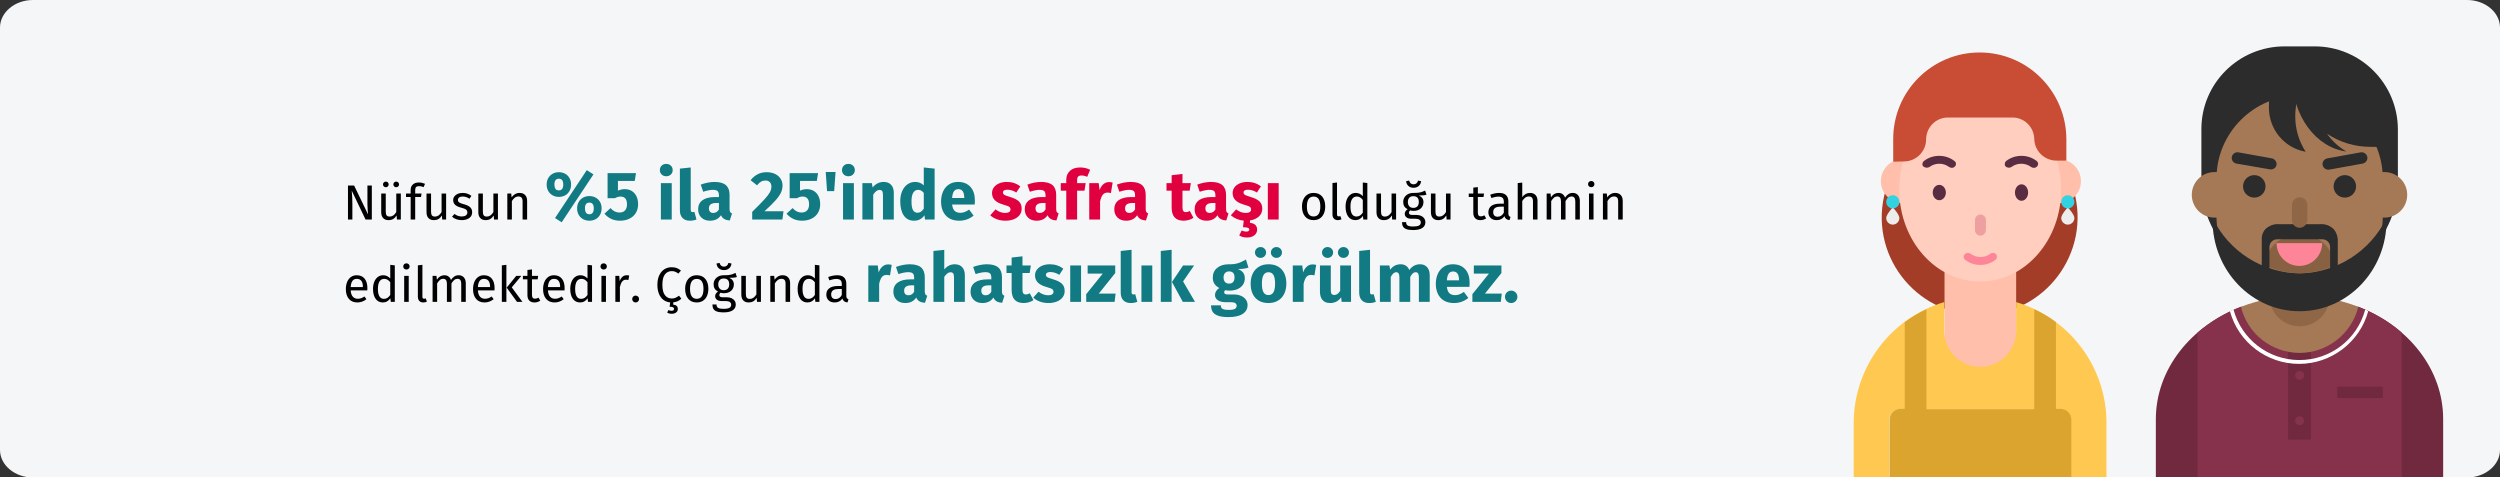 <?xml version="1.0" encoding="UTF-8"?>
<svg xmlns="http://www.w3.org/2000/svg" xmlns:xlink="http://www.w3.org/1999/xlink" width="911px" height="174px" viewBox="0 0 911 174" version="1.1">
  <rect x="0" y="0" width="911" height="174" fill="#333333" stroke="none"/>
  <title>gallensteine-haeufigkeit-tr</title>
  <g id="Page-1" stroke="none" stroke-width="1" fill="none" fill-rule="evenodd">
    <g id="vorlage" transform="translate(2, -86975)" fill-rule="nonzero">
      <g id="gallensteine-haeufigkeit-tr" transform="translate(-2, 86975)">
        <g id="Group">
          <path d="M12,0 L899,0 C905.6,0 911,4.528 911,10.032 L911,163.968 C911,169.472 905.6,174 899,174 L12,174 C5.4,174 0,169.472 0,163.968 L0,10.032 C0,4.528 5.4,0 12,0 Z" id="path-1_1_" fill="#F5F6F7"></path>
          <g id="Nüfusun-%5-ila-25'in" transform="translate(126.026, 59.725)">
            <path d="M2.376,20.275 L2.376,14.587 C2.376,13.591 2.355,12.742 2.313,12.04 C2.271,11.338 2.214,10.573 2.142,9.745 L2.142,9.745 L7.182,20.275 L9.468,20.275 L9.468,7.873 L7.866,7.873 L7.866,14.641 C7.866,15.289 7.896,16.003 7.956,16.783 C8.016,17.563 8.064,18.109 8.1,18.421 L8.1,18.421 L3.006,7.873 L0.774,7.873 L0.774,20.275 L2.376,20.275 Z M14.58,8.503 C14.868,8.503 15.111,8.404 15.309,8.206 C15.507,8.008 15.606,7.765 15.606,7.477 C15.606,7.189 15.507,6.946 15.309,6.748 C15.111,6.55 14.868,6.451 14.58,6.451 C14.28,6.451 14.031,6.55 13.833,6.748 C13.635,6.946 13.536,7.189 13.536,7.477 C13.536,7.765 13.635,8.008 13.833,8.206 C14.031,8.404 14.28,8.503 14.58,8.503 Z M18.342,8.503 C18.642,8.503 18.891,8.404 19.089,8.206 C19.287,8.008 19.386,7.765 19.386,7.477 C19.386,7.189 19.287,6.946 19.089,6.748 C18.891,6.55 18.642,6.451 18.342,6.451 C18.054,6.451 17.811,6.55 17.613,6.748 C17.415,6.946 17.316,7.189 17.316,7.477 C17.316,7.765 17.415,8.008 17.613,8.206 C17.811,8.404 18.054,8.503 18.342,8.503 Z M15.534,20.491 C16.206,20.491 16.776,20.356 17.244,20.086 C17.712,19.816 18.126,19.387 18.486,18.799 L18.486,18.799 L18.612,20.275 L20.034,20.275 L20.034,10.789 L18.378,10.789 L18.378,17.557 C17.718,18.649 16.926,19.195 16.002,19.195 C15.486,19.195 15.114,19.06 14.886,18.79 C14.658,18.52 14.544,18.061 14.544,17.413 L14.544,17.413 L14.544,10.789 L12.888,10.789 L12.888,17.593 C12.888,18.517 13.122,19.231 13.59,19.735 C14.058,20.239 14.706,20.491 15.534,20.491 Z M25.272,20.275 L25.272,12.067 L27.396,12.067 L27.576,10.789 L25.272,10.789 L25.272,9.475 C25.272,9.007 25.38,8.662 25.596,8.44 C25.812,8.218 26.172,8.107 26.676,8.107 C27.24,8.107 27.792,8.227 28.332,8.467 L28.332,8.467 L28.854,7.261 C28.458,7.093 28.089,6.97 27.747,6.892 C27.405,6.814 27.018,6.775 26.586,6.775 C25.65,6.775 24.921,7.024 24.399,7.522 C23.877,8.02 23.616,8.677 23.616,9.493 L23.616,9.493 L23.616,10.789 L21.924,10.789 L21.924,12.067 L23.616,12.067 L23.616,20.275 L25.272,20.275 Z M32.04,20.491 C32.712,20.491 33.282,20.356 33.75,20.086 C34.218,19.816 34.632,19.387 34.992,18.799 L34.992,18.799 L35.118,20.275 L36.54,20.275 L36.54,10.789 L34.884,10.789 L34.884,17.557 C34.224,18.649 33.432,19.195 32.508,19.195 C31.992,19.195 31.62,19.06 31.392,18.79 C31.164,18.52 31.05,18.061 31.05,17.413 L31.05,17.413 L31.05,10.789 L29.394,10.789 L29.394,17.593 C29.394,18.517 29.628,19.231 30.096,19.735 C30.564,20.239 31.212,20.491 32.04,20.491 Z M42.282,20.491 C43.326,20.491 44.211,20.245 44.937,19.753 C45.663,19.261 46.026,18.547 46.026,17.611 C46.026,16.819 45.765,16.195 45.243,15.739 C44.721,15.283 43.932,14.923 42.876,14.659 C42.108,14.455 41.577,14.245 41.283,14.029 C40.989,13.813 40.842,13.513 40.842,13.129 C40.842,12.745 40.998,12.442 41.31,12.22 C41.622,11.998 42.048,11.887 42.588,11.887 C43.02,11.887 43.431,11.953 43.821,12.085 C44.211,12.217 44.622,12.421 45.054,12.697 L45.054,12.697 L45.756,11.653 C45.288,11.293 44.796,11.023 44.28,10.843 C43.764,10.663 43.182,10.573 42.534,10.573 C41.886,10.573 41.301,10.684 40.779,10.906 C40.257,11.128 39.849,11.44 39.555,11.842 C39.261,12.244 39.114,12.691 39.114,13.183 C39.114,13.867 39.339,14.431 39.789,14.875 C40.239,15.319 40.968,15.673 41.976,15.937 C42.6,16.105 43.074,16.264 43.398,16.414 C43.722,16.564 43.95,16.738 44.082,16.936 C44.214,17.134 44.28,17.395 44.28,17.719 C44.28,18.163 44.097,18.514 43.731,18.772 C43.365,19.03 42.87,19.159 42.246,19.159 C41.274,19.159 40.386,18.853 39.582,18.241 L39.582,18.241 L38.7,19.249 C39.648,20.077 40.842,20.491 42.282,20.491 Z M50.922,20.491 C51.594,20.491 52.164,20.356 52.632,20.086 C53.1,19.816 53.514,19.387 53.874,18.799 L53.874,18.799 L54,20.275 L55.422,20.275 L55.422,10.789 L53.766,10.789 L53.766,17.557 C53.106,18.649 52.314,19.195 51.39,19.195 C50.874,19.195 50.502,19.06 50.274,18.79 C50.046,18.52 49.932,18.061 49.932,17.413 L49.932,17.413 L49.932,10.789 L48.276,10.789 L48.276,17.593 C48.276,18.517 48.51,19.231 48.978,19.735 C49.446,20.239 50.094,20.491 50.922,20.491 Z M60.498,20.275 L60.498,13.543 C60.834,13.003 61.194,12.589 61.578,12.301 C61.962,12.013 62.406,11.869 62.91,11.869 C63.402,11.869 63.774,12.007 64.026,12.283 C64.278,12.559 64.404,13.033 64.404,13.705 L64.404,13.705 L64.404,20.275 L66.06,20.275 L66.06,13.471 C66.06,12.571 65.817,11.863 65.331,11.347 C64.845,10.831 64.17,10.573 63.306,10.573 C62.706,10.573 62.157,10.717 61.659,11.005 C61.161,11.293 60.744,11.689 60.408,12.193 L60.408,12.193 L60.264,10.789 L58.842,10.789 L58.842,20.275 L60.498,20.275 Z" id="Nüfusun" fill="#000000"></path>
            <path d="M78.65,21.275 L90.225,3.825 L87.8,2.275 L76.225,19.725 L78.65,21.275 Z M77.625,12.025 C78.458,12.025 79.213,11.842 79.888,11.475 C80.562,11.108 81.096,10.583 81.487,9.9 C81.879,9.217 82.075,8.425 82.075,7.525 C82.075,6.625 81.879,5.833 81.487,5.15 C81.096,4.467 80.562,3.942 79.888,3.575 C79.213,3.208 78.458,3.025 77.625,3.025 C76.792,3.025 76.037,3.212 75.362,3.587 C74.688,3.962 74.154,4.487 73.763,5.162 C73.371,5.838 73.175,6.625 73.175,7.525 C73.175,8.425 73.371,9.213 73.763,9.887 C74.154,10.562 74.688,11.088 75.362,11.463 C76.037,11.838 76.792,12.025 77.625,12.025 Z M77.625,9.65 C77.025,9.65 76.604,9.45 76.362,9.05 C76.121,8.65 76,8.142 76,7.525 C76,6.108 76.542,5.4 77.625,5.4 C78.692,5.4 79.225,6.108 79.225,7.525 C79.225,8.942 78.692,9.65 77.625,9.65 Z M88.75,20.7 C89.583,20.7 90.338,20.517 91.013,20.15 C91.688,19.783 92.221,19.258 92.612,18.575 C93.004,17.892 93.2,17.1 93.2,16.2 C93.2,15.3 93.004,14.512 92.612,13.838 C92.221,13.162 91.688,12.642 91.013,12.275 C90.338,11.908 89.583,11.725 88.75,11.725 C87.917,11.725 87.158,11.908 86.475,12.275 C85.792,12.642 85.254,13.162 84.862,13.838 C84.471,14.512 84.275,15.3 84.275,16.2 C84.275,17.1 84.471,17.892 84.862,18.575 C85.254,19.258 85.792,19.783 86.475,20.15 C87.158,20.517 87.917,20.7 88.75,20.7 Z M88.75,18.35 C88.15,18.35 87.729,18.146 87.487,17.738 C87.246,17.329 87.125,16.817 87.125,16.2 C87.125,14.8 87.667,14.1 88.75,14.1 C89.817,14.1 90.35,14.8 90.35,16.2 C90.35,17.633 89.817,18.35 88.75,18.35 Z M99.875,20.7 C101.192,20.7 102.354,20.45 103.362,19.95 C104.371,19.45 105.146,18.746 105.688,17.837 C106.229,16.929 106.5,15.883 106.5,14.7 C106.5,13.567 106.292,12.583 105.875,11.75 C105.458,10.917 104.883,10.283 104.15,9.85 C103.417,9.417 102.583,9.2 101.65,9.2 C100.767,9.2 99.933,9.383 99.15,9.75 L99.15,9.75 L99.15,6.2 L105.275,6.2 L105.725,3.375 L95.375,3.375 L95.375,12.5 L98.05,12.5 C98.433,12.283 98.783,12.129 99.1,12.037 C99.417,11.946 99.742,11.9 100.075,11.9 C101.658,11.9 102.45,12.842 102.45,14.725 C102.45,15.692 102.213,16.433 101.737,16.95 C101.263,17.467 100.592,17.725 99.725,17.725 C98.458,17.725 97.367,17.183 96.45,16.1 L96.45,16.1 L94.25,18.15 C95.717,19.85 97.592,20.7 99.875,20.7 Z M116.75,4.5 C117.433,4.5 117.996,4.287 118.438,3.862 C118.879,3.438 119.1,2.9 119.1,2.25 C119.1,1.6 118.879,1.062 118.438,0.637 C117.996,0.212 117.433,0 116.75,0 C116.067,0 115.508,0.212 115.075,0.637 C114.642,1.062 114.425,1.6 114.425,2.25 C114.425,2.9 114.642,3.438 115.075,3.862 C115.508,4.287 116.067,4.5 116.75,4.5 Z M118.75,20.275 L118.75,7 L114.8,7 L114.8,20.275 L118.75,20.275 Z M125.375,20.7 C126.258,20.7 127.058,20.55 127.775,20.25 L127.775,20.25 L127,17.45 C126.8,17.533 126.583,17.575 126.35,17.575 C125.9,17.575 125.675,17.3 125.675,16.75 L125.675,16.75 L125.675,1.3 L121.725,1.725 L121.725,16.9 C121.725,18.117 122.046,19.054 122.688,19.712 C123.329,20.371 124.225,20.7 125.375,20.7 Z M132.7,20.7 C134.5,20.7 135.833,20.033 136.7,18.7 C136.983,19.333 137.383,19.796 137.9,20.087 C138.417,20.379 139.083,20.558 139.9,20.625 L139.9,20.625 L140.725,18.05 C140.408,17.933 140.179,17.758 140.037,17.525 C139.896,17.292 139.825,16.925 139.825,16.425 L139.825,16.425 L139.825,11.275 C139.825,9.708 139.383,8.533 138.5,7.75 C137.617,6.967 136.225,6.575 134.325,6.575 C133.575,6.575 132.762,6.658 131.887,6.825 C131.012,6.992 130.158,7.233 129.325,7.55 L129.325,7.55 L130.225,10.15 C130.875,9.933 131.508,9.762 132.125,9.637 C132.742,9.512 133.267,9.45 133.7,9.45 C134.533,9.45 135.117,9.596 135.45,9.887 C135.783,10.179 135.95,10.717 135.95,11.5 L135.95,11.5 L135.95,12.075 L134.6,12.075 C132.583,12.075 131.042,12.458 129.975,13.225 C128.908,13.992 128.375,15.1 128.375,16.55 C128.375,17.783 128.767,18.783 129.55,19.55 C130.333,20.317 131.383,20.7 132.7,20.7 Z M133.85,17.875 C133.367,17.875 132.988,17.729 132.713,17.438 C132.438,17.146 132.3,16.733 132.3,16.2 C132.3,15.533 132.521,15.042 132.963,14.725 C133.404,14.408 134.075,14.25 134.975,14.25 L134.975,14.25 L135.95,14.25 L135.95,16.6 C135.45,17.45 134.75,17.875 133.85,17.875 Z M159.075,20.275 L159.475,17.25 L152.55,17.25 C154.333,15.633 155.692,14.296 156.625,13.238 C157.558,12.179 158.208,11.242 158.575,10.425 C158.942,9.608 159.125,8.75 159.125,7.85 C159.125,6.967 158.896,6.158 158.438,5.425 C157.979,4.692 157.312,4.108 156.438,3.675 C155.562,3.242 154.517,3.025 153.3,3.025 C152.083,3.025 150.988,3.283 150.012,3.8 C149.037,4.317 148.2,5.033 147.5,5.95 L147.5,5.95 L149.825,7.8 C150.342,7.183 150.833,6.737 151.3,6.463 C151.767,6.188 152.3,6.05 152.9,6.05 C153.567,6.05 154.096,6.246 154.488,6.638 C154.879,7.029 155.075,7.567 155.075,8.25 C155.075,8.967 154.887,9.667 154.512,10.35 C154.137,11.033 153.483,11.887 152.55,12.912 C151.617,13.938 150.125,15.458 148.075,17.475 L148.075,17.475 L148.075,20.275 L159.075,20.275 Z M166.225,20.7 C167.542,20.7 168.704,20.45 169.713,19.95 C170.721,19.45 171.496,18.746 172.037,17.837 C172.579,16.929 172.85,15.883 172.85,14.7 C172.85,13.567 172.642,12.583 172.225,11.75 C171.808,10.917 171.233,10.283 170.5,9.85 C169.767,9.417 168.933,9.2 168,9.2 C167.117,9.2 166.283,9.383 165.5,9.75 L165.5,9.75 L165.5,6.2 L171.625,6.2 L172.075,3.375 L161.725,3.375 L161.725,12.5 L164.4,12.5 C164.783,12.283 165.133,12.129 165.45,12.037 C165.767,11.946 166.092,11.9 166.425,11.9 C168.008,11.9 168.8,12.842 168.8,14.725 C168.8,15.692 168.562,16.433 168.088,16.95 C167.613,17.467 166.942,17.725 166.075,17.725 C164.808,17.725 163.717,17.183 162.8,16.1 L162.8,16.1 L160.6,18.15 C162.067,19.85 163.942,20.7 166.225,20.7 Z M177.95,9.925 L178.45,2.95 L174.875,2.95 L175.35,9.925 L177.95,9.925 Z M183.125,4.5 C183.808,4.5 184.371,4.287 184.812,3.862 C185.254,3.438 185.475,2.9 185.475,2.25 C185.475,1.6 185.254,1.062 184.812,0.637 C184.371,0.212 183.808,0 183.125,0 C182.442,0 181.883,0.212 181.45,0.637 C181.017,1.062 180.8,1.6 180.8,2.25 C180.8,2.9 181.017,3.438 181.45,3.862 C181.883,4.287 182.442,4.5 183.125,4.5 Z M185.125,20.275 L185.125,7 L181.175,7 L181.175,20.275 L185.125,20.275 Z M192.175,20.275 L192.175,11.2 C192.908,10.05 193.675,9.475 194.475,9.475 C194.892,9.475 195.204,9.604 195.412,9.863 C195.621,10.121 195.725,10.583 195.725,11.25 L195.725,11.25 L195.725,20.275 L199.675,20.275 L199.675,10.575 C199.675,9.308 199.35,8.325 198.7,7.625 C198.05,6.925 197.15,6.575 196,6.575 C195.183,6.575 194.446,6.742 193.787,7.075 C193.129,7.408 192.517,7.908 191.95,8.575 L191.95,8.575 L191.675,7 L188.225,7 L188.225,20.275 L192.175,20.275 Z M207.075,20.7 C208.658,20.7 209.917,20.042 210.85,18.725 L210.85,18.725 L211.05,20.275 L214.55,20.275 L214.55,1.725 L210.6,1.3 L210.6,7.825 C209.767,6.992 208.717,6.575 207.45,6.575 C206.383,6.575 205.438,6.875 204.613,7.475 C203.787,8.075 203.15,8.908 202.7,9.975 C202.25,11.042 202.025,12.25 202.025,13.6 C202.025,15.8 202.454,17.533 203.312,18.8 C204.171,20.067 205.425,20.7 207.075,20.7 Z M208.3,17.8 C207.6,17.8 207.062,17.492 206.688,16.875 C206.312,16.258 206.125,15.175 206.125,13.625 C206.125,12.208 206.342,11.158 206.775,10.475 C207.208,9.792 207.792,9.45 208.525,9.45 C208.942,9.45 209.312,9.542 209.637,9.725 C209.963,9.908 210.283,10.192 210.6,10.575 L210.6,10.575 L210.6,16.3 C209.983,17.3 209.217,17.8 208.3,17.8 Z M223.575,20.7 C225.475,20.7 227.2,20.083 228.75,18.85 L228.75,18.85 L227.125,16.65 C226.542,17.05 226,17.346 225.5,17.538 C225,17.729 224.483,17.825 223.95,17.825 C223.067,17.825 222.375,17.6 221.875,17.15 C221.375,16.7 221.058,15.917 220.925,14.8 L220.925,14.8 L229.15,14.8 C229.2,14.4 229.225,13.925 229.225,13.375 C229.225,11.242 228.683,9.575 227.6,8.375 C226.517,7.175 225.017,6.575 223.1,6.575 C221.8,6.575 220.683,6.888 219.75,7.513 C218.817,8.137 218.108,8.988 217.625,10.062 C217.142,11.137 216.9,12.35 216.9,13.7 C216.9,15.833 217.475,17.533 218.625,18.8 C219.775,20.067 221.425,20.7 223.575,20.7 Z M225.35,12.425 L220.925,12.425 C221.008,11.275 221.238,10.45 221.613,9.95 C221.988,9.45 222.517,9.2 223.2,9.2 C224.6,9.2 225.317,10.217 225.35,12.25 L225.35,12.25 L225.35,12.425 Z" id="%5ila25'inde" fill="#117A83"></path>
            <path d="M240.37,20.7 C241.47,20.7 242.47,20.525 243.37,20.175 C244.27,19.825 244.978,19.321 245.495,18.663 C246.012,18.004 246.27,17.225 246.27,16.325 C246.27,15.192 245.933,14.304 245.257,13.662 C244.583,13.021 243.553,12.5 242.17,12.1 C241.37,11.867 240.778,11.667 240.395,11.5 C240.012,11.333 239.757,11.171 239.632,11.012 C239.507,10.854 239.445,10.65 239.445,10.4 C239.445,10.083 239.583,9.838 239.857,9.662 C240.132,9.488 240.528,9.4 241.045,9.4 C242.145,9.4 243.237,9.742 244.32,10.425 L244.32,10.425 L245.77,8.2 C245.137,7.683 244.403,7.283 243.57,7 C242.737,6.717 241.845,6.575 240.895,6.575 C239.812,6.575 238.857,6.754 238.032,7.112 C237.208,7.471 236.574,7.954 236.132,8.562 C235.691,9.171 235.47,9.858 235.47,10.625 C235.47,11.642 235.795,12.492 236.445,13.175 C237.095,13.858 238.078,14.392 239.395,14.775 C240.228,15.008 240.837,15.204 241.22,15.363 C241.603,15.521 241.862,15.692 241.995,15.875 C242.128,16.058 242.195,16.308 242.195,16.625 C242.195,17.025 242.024,17.333 241.683,17.55 C241.341,17.767 240.87,17.875 240.27,17.875 C239.037,17.875 237.862,17.442 236.745,16.575 L236.745,16.575 L234.82,18.725 C235.487,19.342 236.299,19.825 237.257,20.175 C238.216,20.525 239.253,20.7 240.37,20.7 Z M251.72,20.7 C253.52,20.7 254.853,20.033 255.72,18.7 C256.003,19.333 256.403,19.796 256.92,20.087 C257.437,20.379 258.103,20.558 258.92,20.625 L258.92,20.625 L259.745,18.05 C259.428,17.933 259.199,17.758 259.058,17.525 C258.916,17.292 258.845,16.925 258.845,16.425 L258.845,16.425 L258.845,11.275 C258.845,9.708 258.403,8.533 257.52,7.75 C256.637,6.967 255.245,6.575 253.345,6.575 C252.595,6.575 251.782,6.658 250.907,6.825 C250.032,6.992 249.178,7.233 248.345,7.55 L248.345,7.55 L249.245,10.15 C249.895,9.933 250.528,9.762 251.145,9.637 C251.762,9.512 252.287,9.45 252.72,9.45 C253.553,9.45 254.137,9.596 254.47,9.887 C254.803,10.179 254.97,10.717 254.97,11.5 L254.97,11.5 L254.97,12.075 L253.62,12.075 C251.603,12.075 250.062,12.458 248.995,13.225 C247.928,13.992 247.395,15.1 247.395,16.55 C247.395,17.783 247.787,18.783 248.57,19.55 C249.353,20.317 250.403,20.7 251.72,20.7 Z M252.87,17.875 C252.387,17.875 252.007,17.729 251.732,17.438 C251.458,17.146 251.32,16.733 251.32,16.2 C251.32,15.533 251.541,15.042 251.982,14.725 C252.424,14.408 253.095,14.25 253.995,14.25 L253.995,14.25 L254.97,14.25 L254.97,16.6 C254.47,17.45 253.77,17.875 252.87,17.875 Z M266.47,20.275 L266.47,9.75 L269.17,9.75 L269.595,7 L266.47,7 L266.47,5.975 C266.47,5.342 266.595,4.892 266.845,4.625 C267.095,4.358 267.503,4.225 268.07,4.225 C268.787,4.225 269.478,4.392 270.145,4.725 L270.145,4.725 L271.22,2.15 C270.12,1.583 268.912,1.3 267.595,1.3 C265.962,1.3 264.707,1.721 263.832,2.562 C262.957,3.404 262.52,4.492 262.52,5.825 L262.52,5.825 L262.52,7 L260.52,7 L260.52,9.75 L262.52,9.75 L262.52,20.275 L266.47,20.275 Z M274.845,20.275 L274.845,13.7 C275.078,12.617 275.399,11.804 275.808,11.262 C276.216,10.721 276.812,10.45 277.595,10.45 C277.895,10.45 278.295,10.508 278.795,10.625 L278.795,10.625 L279.42,6.8 C279.02,6.683 278.578,6.625 278.095,6.625 C277.328,6.625 276.641,6.888 276.033,7.412 C275.424,7.938 274.97,8.658 274.67,9.575 L274.67,9.575 L274.345,7 L270.895,7 L270.895,20.275 L274.845,20.275 Z M284.345,20.7 C286.145,20.7 287.478,20.033 288.345,18.7 C288.628,19.333 289.028,19.796 289.545,20.087 C290.062,20.379 290.728,20.558 291.545,20.625 L291.545,20.625 L292.37,18.05 C292.053,17.933 291.824,17.758 291.683,17.525 C291.541,17.292 291.47,16.925 291.47,16.425 L291.47,16.425 L291.47,11.275 C291.47,9.708 291.028,8.533 290.145,7.75 C289.262,6.967 287.87,6.575 285.97,6.575 C285.22,6.575 284.408,6.658 283.533,6.825 C282.658,6.992 281.803,7.233 280.97,7.55 L280.97,7.55 L281.87,10.15 C282.52,9.933 283.153,9.762 283.77,9.637 C284.387,9.512 284.912,9.45 285.345,9.45 C286.178,9.45 286.762,9.596 287.095,9.887 C287.428,10.179 287.595,10.717 287.595,11.5 L287.595,11.5 L287.595,12.075 L286.245,12.075 C284.228,12.075 282.687,12.458 281.62,13.225 C280.553,13.992 280.02,15.1 280.02,16.55 C280.02,17.783 280.412,18.783 281.195,19.55 C281.978,20.317 283.028,20.7 284.345,20.7 Z M285.495,17.875 C285.012,17.875 284.632,17.729 284.358,17.438 C284.082,17.146 283.945,16.733 283.945,16.2 C283.945,15.533 284.166,15.042 284.608,14.725 C285.049,14.408 285.72,14.25 286.62,14.25 L286.62,14.25 L287.595,14.25 L287.595,16.6 C287.095,17.45 286.395,17.875 285.495,17.875 Z M305.27,20.7 C305.903,20.7 306.541,20.608 307.183,20.425 C307.824,20.242 308.387,19.983 308.87,19.65 L308.87,19.65 L307.545,17.15 C307.045,17.433 306.57,17.575 306.12,17.575 C305.687,17.575 305.37,17.442 305.17,17.175 C304.97,16.908 304.87,16.467 304.87,15.85 L304.87,15.85 L304.87,9.75 L307.495,9.75 L307.92,7 L304.87,7 L304.87,3.675 L300.92,4.125 L300.92,7 L299.045,7 L299.045,9.75 L300.92,9.75 L300.92,15.9 C300.92,19.083 302.37,20.683 305.27,20.7 Z M313.62,20.7 C315.42,20.7 316.753,20.033 317.62,18.7 C317.903,19.333 318.303,19.796 318.82,20.087 C319.337,20.379 320.003,20.558 320.82,20.625 L320.82,20.625 L321.645,18.05 C321.328,17.933 321.099,17.758 320.957,17.525 C320.816,17.292 320.745,16.925 320.745,16.425 L320.745,16.425 L320.745,11.275 C320.745,9.708 320.303,8.533 319.42,7.75 C318.537,6.967 317.145,6.575 315.245,6.575 C314.495,6.575 313.683,6.658 312.808,6.825 C311.933,6.992 311.078,7.233 310.245,7.55 L310.245,7.55 L311.145,10.15 C311.795,9.933 312.428,9.762 313.045,9.637 C313.662,9.512 314.187,9.45 314.62,9.45 C315.453,9.45 316.037,9.596 316.37,9.887 C316.703,10.179 316.87,10.717 316.87,11.5 L316.87,11.5 L316.87,12.075 L315.52,12.075 C313.503,12.075 311.962,12.458 310.895,13.225 C309.828,13.992 309.295,15.1 309.295,16.55 C309.295,17.783 309.687,18.783 310.47,19.55 C311.253,20.317 312.303,20.7 313.62,20.7 Z M314.77,17.875 C314.287,17.875 313.908,17.729 313.632,17.438 C313.358,17.146 313.22,16.733 313.22,16.2 C313.22,15.533 313.441,15.042 313.882,14.725 C314.324,14.408 314.995,14.25 315.895,14.25 L315.895,14.25 L316.87,14.25 L316.87,16.6 C316.37,17.45 315.67,17.875 314.77,17.875 Z M328.345,26.825 C329.478,26.825 330.382,26.558 331.058,26.025 C331.733,25.492 332.07,24.8 332.07,23.95 C332.07,23.25 331.858,22.688 331.433,22.262 C331.007,21.837 330.353,21.575 329.47,21.475 L329.47,21.475 L329.47,20.6 C330.803,20.4 331.882,19.925 332.707,19.175 C333.533,18.425 333.945,17.475 333.945,16.325 C333.945,15.192 333.608,14.304 332.933,13.662 C332.257,13.021 331.228,12.5 329.845,12.1 C329.045,11.867 328.453,11.667 328.07,11.5 C327.687,11.333 327.433,11.171 327.308,11.012 C327.183,10.854 327.12,10.65 327.12,10.4 C327.12,10.083 327.257,9.838 327.533,9.662 C327.808,9.488 328.203,9.4 328.72,9.4 C329.82,9.4 330.912,9.742 331.995,10.425 L331.995,10.425 L333.445,8.2 C332.812,7.683 332.078,7.283 331.245,7 C330.412,6.717 329.52,6.575 328.57,6.575 C327.487,6.575 326.533,6.754 325.707,7.112 C324.882,7.471 324.249,7.954 323.808,8.562 C323.366,9.171 323.145,9.858 323.145,10.625 C323.145,11.642 323.47,12.492 324.12,13.175 C324.77,13.858 325.753,14.392 327.07,14.775 C327.903,15.008 328.512,15.204 328.895,15.363 C329.278,15.521 329.537,15.692 329.67,15.875 C329.803,16.058 329.87,16.308 329.87,16.625 C329.87,17.025 329.699,17.333 329.358,17.55 C329.016,17.767 328.545,17.875 327.945,17.875 C326.712,17.875 325.537,17.442 324.42,16.575 L324.42,16.575 L322.495,18.725 C323.095,19.258 323.795,19.696 324.595,20.038 C325.395,20.379 326.262,20.592 327.195,20.675 L327.195,20.675 L326.92,23.075 C327.72,23.075 328.303,23.142 328.67,23.275 C329.037,23.408 329.22,23.625 329.22,23.925 C329.22,24.425 328.828,24.675 328.045,24.675 C327.545,24.675 327.012,24.533 326.445,24.25 L326.445,24.25 L325.545,26.075 C325.878,26.292 326.287,26.471 326.77,26.613 C327.253,26.754 327.778,26.825 328.345,26.825 Z M339.92,20.275 L339.92,7 L335.97,7 L335.97,20.275 L339.92,20.275 Z" id="safrataşı" fill="#E0003F"></path>
            <path d="M352.651,20.491 C353.527,20.491 354.283,20.284 354.919,19.87 C355.555,19.456 356.041,18.874 356.377,18.124 C356.713,17.374 356.881,16.507 356.881,15.523 C356.881,13.999 356.512,12.793 355.774,11.905 C355.036,11.017 354.001,10.573 352.669,10.573 C351.781,10.573 351.019,10.78 350.383,11.194 C349.747,11.608 349.261,12.19 348.925,12.94 C348.589,13.69 348.421,14.557 348.421,15.541 C348.421,17.065 348.793,18.271 349.537,19.159 C350.281,20.047 351.319,20.491 352.651,20.491 Z M352.651,19.159 C351.019,19.159 350.203,17.953 350.203,15.541 C350.203,13.117 351.025,11.905 352.669,11.905 C354.289,11.905 355.099,13.111 355.099,15.523 C355.099,17.947 354.283,19.159 352.651,19.159 Z M361.507,20.491 C361.987,20.491 362.425,20.383 362.821,20.167 L362.821,20.167 L362.389,19.015 C362.209,19.087 362.005,19.123 361.777,19.123 C361.561,19.123 361.408,19.063 361.318,18.943 C361.228,18.823 361.183,18.631 361.183,18.367 L361.183,18.367 L361.183,6.775 L359.527,6.973 L359.527,18.403 C359.527,19.063 359.704,19.576 360.058,19.942 C360.412,20.308 360.895,20.491 361.507,20.491 Z M367.879,20.491 C368.455,20.491 368.977,20.356 369.445,20.086 C369.913,19.816 370.303,19.441 370.615,18.961 L370.615,18.961 L370.777,20.275 L372.235,20.275 L372.235,6.973 L370.579,6.775 L370.579,11.743 C369.847,10.963 368.995,10.573 368.023,10.573 C367.267,10.573 366.607,10.786 366.043,11.212 C365.479,11.638 365.047,12.229 364.747,12.985 C364.447,13.741 364.297,14.605 364.297,15.577 C364.297,17.077 364.612,18.271 365.242,19.159 C365.872,20.047 366.751,20.491 367.879,20.491 Z M368.239,19.177 C367.543,19.177 367.009,18.877 366.637,18.277 C366.265,17.677 366.079,16.765 366.079,15.541 C366.079,14.329 366.28,13.417 366.682,12.805 C367.084,12.193 367.651,11.887 368.383,11.887 C368.827,11.887 369.226,11.992 369.58,12.202 C369.934,12.412 370.267,12.721 370.579,13.129 L370.579,13.129 L370.579,17.773 C370.243,18.241 369.895,18.592 369.535,18.826 C369.175,19.06 368.743,19.177 368.239,19.177 Z M378.211,20.491 C378.883,20.491 379.453,20.356 379.921,20.086 C380.389,19.816 380.803,19.387 381.163,18.799 L381.163,18.799 L381.289,20.275 L382.711,20.275 L382.711,10.789 L381.055,10.789 L381.055,17.557 C380.395,18.649 379.603,19.195 378.679,19.195 C378.163,19.195 377.791,19.06 377.563,18.79 C377.335,18.52 377.221,18.061 377.221,17.413 L377.221,17.413 L377.221,10.789 L375.565,10.789 L375.565,17.593 C375.565,18.517 375.799,19.231 376.267,19.735 C376.735,20.239 377.383,20.491 378.211,20.491 Z M389.065,8.701 C389.809,8.701 390.436,8.488 390.946,8.062 C391.456,7.636 391.747,7.051 391.819,6.307 L391.819,6.307 L390.721,6.073 C390.469,6.985 389.917,7.441 389.065,7.441 C388.249,7.441 387.715,6.985 387.463,6.073 L387.463,6.073 L386.365,6.307 C386.437,7.051 386.722,7.636 387.22,8.062 C387.718,8.488 388.333,8.701 389.065,8.701 Z M388.939,24.109 C390.391,24.109 391.495,23.86 392.251,23.362 C393.007,22.864 393.385,22.153 393.385,21.229 C393.385,20.725 393.25,20.275 392.98,19.879 C392.71,19.483 392.329,19.171 391.837,18.943 C391.345,18.715 390.781,18.601 390.145,18.601 L390.145,18.601 L388.633,18.601 C387.805,18.601 387.391,18.343 387.391,17.827 C387.391,17.659 387.433,17.494 387.517,17.332 C387.601,17.17 387.715,17.041 387.859,16.945 C388.231,17.065 388.633,17.125 389.065,17.125 C390.181,17.125 391.063,16.825 391.711,16.225 C392.359,15.625 392.683,14.851 392.683,13.903 C392.683,12.811 392.125,12.013 391.009,11.509 C391.633,11.509 392.161,11.491 392.593,11.455 C393.025,11.419 393.421,11.341 393.781,11.221 L393.781,11.221 L393.295,9.727 C392.815,9.943 392.41,10.108 392.08,10.222 C391.75,10.336 391.333,10.426 390.829,10.492 C390.325,10.558 389.701,10.585 388.957,10.573 C388.273,10.573 387.652,10.714 387.094,10.996 C386.536,11.278 386.098,11.671 385.78,12.175 C385.462,12.679 385.303,13.249 385.303,13.885 C385.303,14.497 385.432,15.016 385.69,15.442 C385.948,15.868 386.353,16.225 386.905,16.513 C386.569,16.741 386.311,16.999 386.131,17.287 C385.951,17.575 385.861,17.875 385.861,18.187 C385.861,18.703 386.068,19.132 386.482,19.474 C386.896,19.816 387.505,19.987 388.309,19.987 L388.309,19.987 L389.803,19.987 C390.403,19.987 390.871,20.101 391.207,20.329 C391.543,20.557 391.711,20.893 391.711,21.337 C391.711,21.829 391.498,22.198 391.072,22.444 C390.646,22.69 389.935,22.813 388.939,22.813 C388.255,22.813 387.727,22.756 387.355,22.642 C386.983,22.528 386.725,22.36 386.581,22.138 C386.437,21.916 386.365,21.613 386.365,21.229 L386.365,21.229 L384.871,21.229 C384.871,21.889 384.997,22.429 385.249,22.849 C385.501,23.269 385.924,23.584 386.518,23.794 C387.112,24.004 387.919,24.109 388.939,24.109 Z M388.993,16.027 C388.357,16.027 387.865,15.832 387.517,15.442 C387.169,15.052 386.995,14.533 386.995,13.885 C386.995,13.249 387.166,12.736 387.508,12.346 C387.85,11.956 388.333,11.761 388.957,11.761 C390.313,11.761 390.991,12.463 390.991,13.867 C390.991,14.551 390.82,15.082 390.478,15.46 C390.136,15.838 389.641,16.027 388.993,16.027 Z M398.047,20.491 C398.719,20.491 399.289,20.356 399.757,20.086 C400.225,19.816 400.639,19.387 400.999,18.799 L400.999,18.799 L401.125,20.275 L402.547,20.275 L402.547,10.789 L400.891,10.789 L400.891,17.557 C400.231,18.649 399.439,19.195 398.515,19.195 C397.999,19.195 397.627,19.06 397.399,18.79 C397.171,18.52 397.057,18.061 397.057,17.413 L397.057,17.413 L397.057,10.789 L395.401,10.789 L395.401,17.593 C395.401,18.517 395.635,19.231 396.103,19.735 C396.571,20.239 397.219,20.491 398.047,20.491 Z M413.401,20.491 C414.193,20.491 414.901,20.275 415.525,19.843 L415.525,19.843 L414.895,18.745 C414.427,18.997 414.007,19.123 413.635,19.123 C413.227,19.123 412.936,19.012 412.762,18.79 C412.588,18.568 412.501,18.211 412.501,17.719 L412.501,17.719 L412.501,12.067 L414.571,12.067 L414.751,10.789 L412.501,10.789 L412.501,8.449 L410.845,8.647 L410.845,10.789 L409.189,10.789 L409.189,12.067 L410.845,12.067 L410.845,17.791 C410.845,18.667 411.07,19.336 411.52,19.798 C411.97,20.26 412.597,20.491 413.401,20.491 Z M424.039,20.491 L424.417,19.339 C424.153,19.243 423.955,19.102 423.823,18.916 C423.691,18.73 423.625,18.445 423.625,18.061 L423.625,18.061 L423.625,13.723 C423.625,12.715 423.349,11.938 422.797,11.392 C422.245,10.846 421.411,10.573 420.295,10.573 C419.287,10.573 418.195,10.789 417.019,11.221 L417.019,11.221 L417.433,12.427 C418.441,12.091 419.293,11.923 419.989,11.923 C420.661,11.923 421.159,12.067 421.483,12.355 C421.807,12.643 421.969,13.123 421.969,13.795 L421.969,13.795 L421.969,14.497 L420.511,14.497 C419.179,14.497 418.15,14.767 417.424,15.307 C416.698,15.847 416.335,16.621 416.335,17.629 C416.335,18.481 416.605,19.171 417.145,19.699 C417.685,20.227 418.423,20.491 419.359,20.491 C420.607,20.491 421.549,20.017 422.185,19.069 C422.329,19.525 422.551,19.861 422.851,20.077 C423.151,20.293 423.547,20.431 424.039,20.491 L424.039,20.491 Z M419.737,19.249 C419.197,19.249 418.789,19.105 418.513,18.817 C418.237,18.529 418.099,18.103 418.099,17.539 C418.099,16.243 418.975,15.595 420.727,15.595 L420.727,15.595 L421.969,15.595 L421.969,17.773 C421.429,18.757 420.685,19.249 419.737,19.249 Z M428.683,20.275 L428.683,13.525 C429.019,12.997 429.379,12.589 429.763,12.301 C430.147,12.013 430.585,11.869 431.077,11.869 C431.569,11.869 431.944,12.007 432.202,12.283 C432.46,12.559 432.589,13.033 432.589,13.705 L432.589,13.705 L432.589,20.275 L434.245,20.275 L434.245,13.471 C434.245,12.571 434.002,11.863 433.516,11.347 C433.03,10.831 432.355,10.573 431.491,10.573 C430.363,10.573 429.427,11.083 428.683,12.103 L428.683,12.103 L428.683,6.811 L427.027,6.991 L427.027,20.275 L428.683,20.275 Z M439.231,20.275 L439.231,13.543 C439.591,12.979 439.933,12.559 440.257,12.283 C440.581,12.007 440.983,11.869 441.463,11.869 C442.351,11.869 442.795,12.481 442.795,13.705 L442.795,13.705 L442.795,20.275 L444.451,20.275 L444.451,13.543 C444.823,12.967 445.171,12.544 445.495,12.274 C445.819,12.004 446.215,11.869 446.683,11.869 C447.571,11.869 448.015,12.481 448.015,13.705 L448.015,13.705 L448.015,20.275 L449.671,20.275 L449.671,13.471 C449.671,12.583 449.437,11.878 448.969,11.356 C448.501,10.834 447.877,10.573 447.097,10.573 C446.485,10.573 445.954,10.72 445.504,11.014 C445.054,11.308 444.643,11.731 444.271,12.283 C444.091,11.743 443.794,11.323 443.38,11.023 C442.966,10.723 442.465,10.573 441.877,10.573 C440.761,10.573 439.849,11.107 439.141,12.175 L439.141,12.175 L438.997,10.789 L437.575,10.789 L437.575,20.275 L439.231,20.275 Z M453.811,8.485 C454.159,8.485 454.441,8.38 454.657,8.17 C454.873,7.96 454.981,7.693 454.981,7.369 C454.981,7.045 454.873,6.775 454.657,6.559 C454.441,6.343 454.159,6.235 453.811,6.235 C453.475,6.235 453.199,6.343 452.983,6.559 C452.767,6.775 452.659,7.045 452.659,7.369 C452.659,7.693 452.767,7.96 452.983,8.17 C453.199,8.38 453.475,8.485 453.811,8.485 Z M454.657,20.275 L454.657,10.789 L453.001,10.789 L453.001,20.275 L454.657,20.275 Z M459.733,20.275 L459.733,13.543 C460.069,13.003 460.429,12.589 460.813,12.301 C461.197,12.013 461.641,11.869 462.145,11.869 C462.637,11.869 463.009,12.007 463.261,12.283 C463.513,12.559 463.639,13.033 463.639,13.705 L463.639,13.705 L463.639,20.275 L465.295,20.275 L465.295,13.471 C465.295,12.571 465.052,11.863 464.566,11.347 C464.08,10.831 463.405,10.573 462.541,10.573 C461.941,10.573 461.392,10.717 460.894,11.005 C460.396,11.293 459.979,11.689 459.643,12.193 L459.643,12.193 L459.499,10.789 L458.077,10.789 L458.077,20.275 L459.733,20.275 Z M4.194,50.491 C5.394,50.491 6.498,50.095 7.506,49.303 L7.506,49.303 L6.786,48.313 C6.366,48.601 5.964,48.811 5.58,48.943 C5.196,49.075 4.776,49.141 4.32,49.141 C3.6,49.141 3.012,48.895 2.556,48.403 C2.1,47.911 1.836,47.143 1.764,46.099 L1.764,46.099 L7.812,46.099 C7.836,45.811 7.848,45.529 7.848,45.253 C7.848,43.789 7.512,42.643 6.84,41.815 C6.168,40.987 5.202,40.573 3.942,40.573 C3.138,40.573 2.439,40.789 1.845,41.221 C1.251,41.653 0.795,42.25 0.477,43.012 C0.159,43.774 0,44.647 0,45.631 C0,47.143 0.369,48.331 1.107,49.195 C1.845,50.059 2.874,50.491 4.194,50.491 Z M6.21,44.875 L1.764,44.875 C1.884,42.883 2.622,41.887 3.978,41.887 C4.722,41.887 5.28,42.133 5.652,42.625 C6.024,43.117 6.21,43.831 6.21,44.767 L6.21,44.767 L6.21,44.875 Z M13.482,50.491 C14.058,50.491 14.58,50.356 15.048,50.086 C15.516,49.816 15.906,49.441 16.218,48.961 L16.218,48.961 L16.38,50.275 L17.838,50.275 L17.838,36.973 L16.182,36.775 L16.182,41.743 C15.45,40.963 14.598,40.573 13.626,40.573 C12.87,40.573 12.21,40.786 11.646,41.212 C11.082,41.638 10.65,42.229 10.35,42.985 C10.05,43.741 9.9,44.605 9.9,45.577 C9.9,47.077 10.215,48.271 10.845,49.159 C11.475,50.047 12.354,50.491 13.482,50.491 Z M13.842,49.177 C13.146,49.177 12.612,48.877 12.24,48.277 C11.868,47.677 11.682,46.765 11.682,45.541 C11.682,44.329 11.883,43.417 12.285,42.805 C12.687,42.193 13.254,41.887 13.986,41.887 C14.43,41.887 14.829,41.992 15.183,42.202 C15.537,42.412 15.87,42.721 16.182,43.129 L16.182,43.129 L16.182,47.773 C15.846,48.241 15.498,48.592 15.138,48.826 C14.778,49.06 14.346,49.177 13.842,49.177 Z M22.068,38.485 C22.416,38.485 22.698,38.38 22.914,38.17 C23.13,37.96 23.238,37.693 23.238,37.369 C23.238,37.045 23.13,36.775 22.914,36.559 C22.698,36.343 22.416,36.235 22.068,36.235 C21.732,36.235 21.456,36.343 21.24,36.559 C21.024,36.775 20.916,37.045 20.916,37.369 C20.916,37.693 21.024,37.96 21.24,38.17 C21.456,38.38 21.732,38.485 22.068,38.485 Z M22.914,50.275 L22.914,40.789 L21.258,40.789 L21.258,50.275 L22.914,50.275 Z M28.224,50.491 C28.704,50.491 29.142,50.383 29.538,50.167 L29.538,50.167 L29.106,49.015 C28.926,49.087 28.722,49.123 28.494,49.123 C28.278,49.123 28.125,49.063 28.035,48.943 C27.945,48.823 27.9,48.631 27.9,48.367 L27.9,48.367 L27.9,36.775 L26.244,36.973 L26.244,48.403 C26.244,49.063 26.421,49.576 26.775,49.942 C27.129,50.308 27.612,50.491 28.224,50.491 Z M33.264,50.275 L33.264,43.543 C33.624,42.979 33.966,42.559 34.29,42.283 C34.614,42.007 35.016,41.869 35.496,41.869 C36.384,41.869 36.828,42.481 36.828,43.705 L36.828,43.705 L36.828,50.275 L38.484,50.275 L38.484,43.543 C38.856,42.967 39.204,42.544 39.528,42.274 C39.852,42.004 40.248,41.869 40.716,41.869 C41.604,41.869 42.048,42.481 42.048,43.705 L42.048,43.705 L42.048,50.275 L43.704,50.275 L43.704,43.471 C43.704,42.583 43.47,41.878 43.002,41.356 C42.534,40.834 41.91,40.573 41.13,40.573 C40.518,40.573 39.987,40.72 39.537,41.014 C39.087,41.308 38.676,41.731 38.304,42.283 C38.124,41.743 37.827,41.323 37.413,41.023 C36.999,40.723 36.498,40.573 35.91,40.573 C34.794,40.573 33.882,41.107 33.174,42.175 L33.174,42.175 L33.03,40.789 L31.608,40.789 L31.608,50.275 L33.264,50.275 Z M50.544,50.491 C51.744,50.491 52.848,50.095 53.856,49.303 L53.856,49.303 L53.136,48.313 C52.716,48.601 52.314,48.811 51.93,48.943 C51.546,49.075 51.126,49.141 50.67,49.141 C49.95,49.141 49.362,48.895 48.906,48.403 C48.45,47.911 48.186,47.143 48.114,46.099 L48.114,46.099 L54.162,46.099 C54.186,45.811 54.198,45.529 54.198,45.253 C54.198,43.789 53.862,42.643 53.19,41.815 C52.518,40.987 51.552,40.573 50.292,40.573 C49.488,40.573 48.789,40.789 48.195,41.221 C47.601,41.653 47.145,42.25 46.827,43.012 C46.509,43.774 46.35,44.647 46.35,45.631 C46.35,47.143 46.719,48.331 47.457,49.195 C48.195,50.059 49.224,50.491 50.544,50.491 Z M52.56,44.875 L48.114,44.875 C48.234,42.883 48.972,41.887 50.328,41.887 C51.072,41.887 51.63,42.133 52.002,42.625 C52.374,43.117 52.56,43.831 52.56,44.767 L52.56,44.767 L52.56,44.875 Z M58.5,50.275 L58.5,36.775 L56.844,36.973 L56.844,50.275 L58.5,50.275 Z M64.35,50.275 L60.462,44.983 L63.954,40.789 L62.1,40.789 L58.608,45.091 L62.37,50.275 L64.35,50.275 Z M68.724,50.491 C69.516,50.491 70.224,50.275 70.848,49.843 L70.848,49.843 L70.218,48.745 C69.75,48.997 69.33,49.123 68.958,49.123 C68.55,49.123 68.259,49.012 68.085,48.79 C67.911,48.568 67.824,48.211 67.824,47.719 L67.824,47.719 L67.824,42.067 L69.894,42.067 L70.074,40.789 L67.824,40.789 L67.824,38.449 L66.168,38.647 L66.168,40.789 L64.512,40.789 L64.512,42.067 L66.168,42.067 L66.168,47.791 C66.168,48.667 66.393,49.336 66.843,49.798 C67.293,50.26 67.92,50.491 68.724,50.491 Z M76.068,50.491 C77.268,50.491 78.372,50.095 79.38,49.303 L79.38,49.303 L78.66,48.313 C78.24,48.601 77.838,48.811 77.454,48.943 C77.07,49.075 76.65,49.141 76.194,49.141 C75.474,49.141 74.886,48.895 74.43,48.403 C73.974,47.911 73.71,47.143 73.638,46.099 L73.638,46.099 L79.686,46.099 C79.71,45.811 79.722,45.529 79.722,45.253 C79.722,43.789 79.386,42.643 78.714,41.815 C78.042,40.987 77.076,40.573 75.816,40.573 C75.012,40.573 74.313,40.789 73.719,41.221 C73.125,41.653 72.669,42.25 72.351,43.012 C72.033,43.774 71.874,44.647 71.874,45.631 C71.874,47.143 72.243,48.331 72.981,49.195 C73.719,50.059 74.748,50.491 76.068,50.491 Z M78.084,44.875 L73.638,44.875 C73.758,42.883 74.496,41.887 75.852,41.887 C76.596,41.887 77.154,42.133 77.526,42.625 C77.898,43.117 78.084,43.831 78.084,44.767 L78.084,44.767 L78.084,44.875 Z M85.356,50.491 C85.932,50.491 86.454,50.356 86.922,50.086 C87.39,49.816 87.78,49.441 88.092,48.961 L88.092,48.961 L88.254,50.275 L89.712,50.275 L89.712,36.973 L88.056,36.775 L88.056,41.743 C87.324,40.963 86.472,40.573 85.5,40.573 C84.744,40.573 84.084,40.786 83.52,41.212 C82.956,41.638 82.524,42.229 82.224,42.985 C81.924,43.741 81.774,44.605 81.774,45.577 C81.774,47.077 82.089,48.271 82.719,49.159 C83.349,50.047 84.228,50.491 85.356,50.491 Z M85.716,49.177 C85.02,49.177 84.486,48.877 84.114,48.277 C83.742,47.677 83.556,46.765 83.556,45.541 C83.556,44.329 83.757,43.417 84.159,42.805 C84.561,42.193 85.128,41.887 85.86,41.887 C86.304,41.887 86.703,41.992 87.057,42.202 C87.411,42.412 87.744,42.721 88.056,43.129 L88.056,43.129 L88.056,47.773 C87.72,48.241 87.372,48.592 87.012,48.826 C86.652,49.06 86.22,49.177 85.716,49.177 Z M93.942,38.485 C94.29,38.485 94.572,38.38 94.788,38.17 C95.004,37.96 95.112,37.693 95.112,37.369 C95.112,37.045 95.004,36.775 94.788,36.559 C94.572,36.343 94.29,36.235 93.942,36.235 C93.606,36.235 93.33,36.343 93.114,36.559 C92.898,36.775 92.79,37.045 92.79,37.369 C92.79,37.693 92.898,37.96 93.114,38.17 C93.33,38.38 93.606,38.485 93.942,38.485 Z M94.788,50.275 L94.788,40.789 L93.132,40.789 L93.132,50.275 L94.788,50.275 Z M99.864,50.275 L99.864,44.857 C100.068,43.945 100.35,43.273 100.71,42.841 C101.07,42.409 101.544,42.193 102.132,42.193 C102.396,42.193 102.672,42.229 102.96,42.301 L102.96,42.301 L103.266,40.681 C102.978,40.609 102.666,40.573 102.33,40.573 C101.754,40.573 101.25,40.753 100.818,41.113 C100.386,41.473 100.044,42.007 99.792,42.715 L99.792,42.715 L99.63,40.789 L98.208,40.789 L98.208,50.275 L99.864,50.275 Z M105.588,50.491 C105.948,50.491 106.248,50.368 106.488,50.122 C106.728,49.876 106.848,49.579 106.848,49.231 C106.848,48.883 106.728,48.589 106.488,48.349 C106.248,48.109 105.948,47.989 105.588,47.989 C105.24,47.989 104.946,48.109 104.706,48.349 C104.466,48.589 104.346,48.883 104.346,49.231 C104.346,49.579 104.466,49.876 104.706,50.122 C104.946,50.368 105.24,50.491 105.588,50.491 Z M118.746,54.613 C119.394,54.613 119.928,54.457 120.348,54.145 C120.768,53.833 120.978,53.389 120.978,52.813 C120.978,52.405 120.843,52.06 120.573,51.778 C120.303,51.496 119.88,51.331 119.304,51.283 L119.304,51.283 L119.304,50.455 C119.94,50.395 120.507,50.242 121.005,49.996 C121.503,49.75 121.92,49.453 122.256,49.105 L122.256,49.105 L121.41,48.025 C120.966,48.349 120.546,48.601 120.15,48.781 C119.754,48.961 119.292,49.051 118.764,49.051 C117.732,49.051 116.904,48.646 116.28,47.836 C115.656,47.026 115.344,45.769 115.344,44.065 C115.344,42.313 115.659,41.041 116.289,40.249 C116.919,39.457 117.75,39.061 118.782,39.061 C119.622,39.061 120.42,39.367 121.176,39.979 L121.176,39.979 L122.112,38.881 C121.584,38.449 121.065,38.137 120.555,37.945 C120.045,37.753 119.418,37.657 118.674,37.657 C117.714,37.657 116.844,37.903 116.064,38.395 C115.284,38.887 114.666,39.616 114.21,40.582 C113.754,41.548 113.526,42.709 113.526,44.065 C113.526,45.349 113.721,46.456 114.111,47.386 C114.501,48.316 115.047,49.042 115.749,49.564 C116.451,50.086 117.264,50.389 118.188,50.473 L118.188,50.473 L117.99,52.057 C118.554,52.057 118.962,52.12 119.214,52.246 C119.466,52.372 119.592,52.561 119.592,52.813 C119.592,53.065 119.511,53.248 119.349,53.362 C119.187,53.476 118.968,53.533 118.692,53.533 C118.296,53.533 117.918,53.437 117.558,53.245 L117.558,53.245 L117.108,54.181 C117.288,54.313 117.522,54.418 117.81,54.496 C118.098,54.574 118.41,54.613 118.746,54.613 Z M127.872,50.491 C128.748,50.491 129.504,50.284 130.14,49.87 C130.776,49.456 131.262,48.874 131.598,48.124 C131.934,47.374 132.102,46.507 132.102,45.523 C132.102,43.999 131.733,42.793 130.995,41.905 C130.257,41.017 129.222,40.573 127.89,40.573 C127.002,40.573 126.24,40.78 125.604,41.194 C124.968,41.608 124.482,42.19 124.146,42.94 C123.81,43.69 123.642,44.557 123.642,45.541 C123.642,47.065 124.014,48.271 124.758,49.159 C125.502,50.047 126.54,50.491 127.872,50.491 Z M127.872,49.159 C126.24,49.159 125.424,47.953 125.424,45.541 C125.424,43.117 126.246,41.905 127.89,41.905 C129.51,41.905 130.32,43.111 130.32,45.523 C130.32,47.947 129.504,49.159 127.872,49.159 Z M137.772,38.701 C138.516,38.701 139.143,38.488 139.653,38.062 C140.163,37.636 140.454,37.051 140.526,36.307 L140.526,36.307 L139.428,36.073 C139.176,36.985 138.624,37.441 137.772,37.441 C136.956,37.441 136.422,36.985 136.17,36.073 L136.17,36.073 L135.072,36.307 C135.144,37.051 135.429,37.636 135.927,38.062 C136.425,38.488 137.04,38.701 137.772,38.701 Z M137.646,54.109 C139.098,54.109 140.202,53.86 140.958,53.362 C141.714,52.864 142.092,52.153 142.092,51.229 C142.092,50.725 141.957,50.275 141.687,49.879 C141.417,49.483 141.036,49.171 140.544,48.943 C140.052,48.715 139.488,48.601 138.852,48.601 L138.852,48.601 L137.34,48.601 C136.512,48.601 136.098,48.343 136.098,47.827 C136.098,47.659 136.14,47.494 136.224,47.332 C136.308,47.17 136.422,47.041 136.566,46.945 C136.938,47.065 137.34,47.125 137.772,47.125 C138.888,47.125 139.77,46.825 140.418,46.225 C141.066,45.625 141.39,44.851 141.39,43.903 C141.39,42.811 140.832,42.013 139.716,41.509 C140.34,41.509 140.868,41.491 141.3,41.455 C141.732,41.419 142.128,41.341 142.488,41.221 L142.488,41.221 L142.002,39.727 C141.522,39.943 141.117,40.108 140.787,40.222 C140.457,40.336 140.04,40.426 139.536,40.492 C139.032,40.558 138.408,40.585 137.664,40.573 C136.98,40.573 136.359,40.714 135.801,40.996 C135.243,41.278 134.805,41.671 134.487,42.175 C134.169,42.679 134.01,43.249 134.01,43.885 C134.01,44.497 134.139,45.016 134.397,45.442 C134.655,45.868 135.06,46.225 135.612,46.513 C135.276,46.741 135.018,46.999 134.838,47.287 C134.658,47.575 134.568,47.875 134.568,48.187 C134.568,48.703 134.775,49.132 135.189,49.474 C135.603,49.816 136.212,49.987 137.016,49.987 L137.016,49.987 L138.51,49.987 C139.11,49.987 139.578,50.101 139.914,50.329 C140.25,50.557 140.418,50.893 140.418,51.337 C140.418,51.829 140.205,52.198 139.779,52.444 C139.353,52.69 138.642,52.813 137.646,52.813 C136.962,52.813 136.434,52.756 136.062,52.642 C135.69,52.528 135.432,52.36 135.288,52.138 C135.144,51.916 135.072,51.613 135.072,51.229 L135.072,51.229 L133.578,51.229 C133.578,51.889 133.704,52.429 133.956,52.849 C134.208,53.269 134.631,53.584 135.225,53.794 C135.819,54.004 136.626,54.109 137.646,54.109 Z M137.7,46.027 C137.064,46.027 136.572,45.832 136.224,45.442 C135.876,45.052 135.702,44.533 135.702,43.885 C135.702,43.249 135.873,42.736 136.215,42.346 C136.557,41.956 137.04,41.761 137.664,41.761 C139.02,41.761 139.698,42.463 139.698,43.867 C139.698,44.551 139.527,45.082 139.185,45.46 C138.843,45.838 138.348,46.027 137.7,46.027 Z M146.754,50.491 C147.426,50.491 147.996,50.356 148.464,50.086 C148.932,49.816 149.346,49.387 149.706,48.799 L149.706,48.799 L149.832,50.275 L151.254,50.275 L151.254,40.789 L149.598,40.789 L149.598,47.557 C148.938,48.649 148.146,49.195 147.222,49.195 C146.706,49.195 146.334,49.06 146.106,48.79 C145.878,48.52 145.764,48.061 145.764,47.413 L145.764,47.413 L145.764,40.789 L144.108,40.789 L144.108,47.593 C144.108,48.517 144.342,49.231 144.81,49.735 C145.278,50.239 145.926,50.491 146.754,50.491 Z M156.33,50.275 L156.33,43.543 C156.666,43.003 157.026,42.589 157.41,42.301 C157.794,42.013 158.238,41.869 158.742,41.869 C159.234,41.869 159.606,42.007 159.858,42.283 C160.11,42.559 160.236,43.033 160.236,43.705 L160.236,43.705 L160.236,50.275 L161.892,50.275 L161.892,43.471 C161.892,42.571 161.649,41.863 161.163,41.347 C160.677,40.831 160.002,40.573 159.138,40.573 C158.538,40.573 157.989,40.717 157.491,41.005 C156.993,41.293 156.576,41.689 156.24,42.193 L156.24,42.193 L156.096,40.789 L154.674,40.789 L154.674,50.275 L156.33,50.275 Z M168.21,50.491 C168.786,50.491 169.308,50.356 169.776,50.086 C170.244,49.816 170.634,49.441 170.946,48.961 L170.946,48.961 L171.108,50.275 L172.566,50.275 L172.566,36.973 L170.91,36.775 L170.91,41.743 C170.178,40.963 169.326,40.573 168.354,40.573 C167.598,40.573 166.938,40.786 166.374,41.212 C165.81,41.638 165.378,42.229 165.078,42.985 C164.778,43.741 164.628,44.605 164.628,45.577 C164.628,47.077 164.943,48.271 165.573,49.159 C166.203,50.047 167.082,50.491 168.21,50.491 Z M168.57,49.177 C167.874,49.177 167.34,48.877 166.968,48.277 C166.596,47.677 166.41,46.765 166.41,45.541 C166.41,44.329 166.611,43.417 167.013,42.805 C167.415,42.193 167.982,41.887 168.714,41.887 C169.158,41.887 169.557,41.992 169.911,42.202 C170.265,42.412 170.598,42.721 170.91,43.129 L170.91,43.129 L170.91,47.773 C170.574,48.241 170.226,48.592 169.866,48.826 C169.506,49.06 169.074,49.177 168.57,49.177 Z M182.79,50.491 L183.168,49.339 C182.904,49.243 182.706,49.102 182.574,48.916 C182.442,48.73 182.376,48.445 182.376,48.061 L182.376,48.061 L182.376,43.723 C182.376,42.715 182.1,41.938 181.548,41.392 C180.996,40.846 180.162,40.573 179.046,40.573 C178.038,40.573 176.946,40.789 175.77,41.221 L175.77,41.221 L176.184,42.427 C177.192,42.091 178.044,41.923 178.74,41.923 C179.412,41.923 179.91,42.067 180.234,42.355 C180.558,42.643 180.72,43.123 180.72,43.795 L180.72,43.795 L180.72,44.497 L179.262,44.497 C177.93,44.497 176.901,44.767 176.175,45.307 C175.449,45.847 175.086,46.621 175.086,47.629 C175.086,48.481 175.356,49.171 175.896,49.699 C176.436,50.227 177.174,50.491 178.11,50.491 C179.358,50.491 180.3,50.017 180.936,49.069 C181.08,49.525 181.302,49.861 181.602,50.077 C181.902,50.293 182.298,50.431 182.79,50.491 L182.79,50.491 Z M178.488,49.249 C177.948,49.249 177.54,49.105 177.264,48.817 C176.988,48.529 176.85,48.103 176.85,47.539 C176.85,46.243 177.726,45.595 179.478,45.595 L179.478,45.595 L180.72,45.595 L180.72,47.773 C180.18,48.757 179.436,49.249 178.488,49.249 Z" id="olduğutahminedilmektedir.Çoğunda" fill="#000000"></path>
            <path d="M194.338,50.275 L194.338,43.7 C194.571,42.617 194.892,41.804 195.3,41.263 C195.709,40.721 196.305,40.45 197.088,40.45 C197.388,40.45 197.788,40.508 198.288,40.625 L198.288,40.625 L198.913,36.8 C198.513,36.683 198.071,36.625 197.588,36.625 C196.821,36.625 196.134,36.888 195.525,37.413 C194.917,37.938 194.463,38.658 194.163,39.575 L194.163,39.575 L193.838,37 L190.388,37 L190.388,50.275 L194.338,50.275 Z M203.838,50.7 C205.638,50.7 206.971,50.033 207.838,48.7 C208.121,49.333 208.521,49.796 209.038,50.087 C209.555,50.379 210.221,50.558 211.038,50.625 L211.038,50.625 L211.863,48.05 C211.546,47.933 211.317,47.758 211.175,47.525 C211.034,47.292 210.963,46.925 210.963,46.425 L210.963,46.425 L210.963,41.275 C210.963,39.708 210.521,38.533 209.638,37.75 C208.755,36.967 207.363,36.575 205.463,36.575 C204.713,36.575 203.9,36.658 203.025,36.825 C202.15,36.992 201.296,37.233 200.463,37.55 L200.463,37.55 L201.363,40.15 C202.013,39.933 202.646,39.763 203.263,39.638 C203.88,39.513 204.405,39.45 204.838,39.45 C205.671,39.45 206.255,39.596 206.588,39.888 C206.921,40.179 207.088,40.717 207.088,41.5 L207.088,41.5 L207.088,42.075 L205.738,42.075 C203.721,42.075 202.18,42.458 201.113,43.225 C200.046,43.992 199.513,45.1 199.513,46.55 C199.513,47.783 199.905,48.783 200.688,49.55 C201.471,50.317 202.521,50.7 203.838,50.7 Z M204.988,47.875 C204.505,47.875 204.125,47.729 203.851,47.438 C203.576,47.146 203.438,46.733 203.438,46.2 C203.438,45.533 203.659,45.042 204.101,44.725 C204.542,44.408 205.213,44.25 206.113,44.25 L206.113,44.25 L207.088,44.25 L207.088,46.6 C206.588,47.45 205.888,47.875 204.988,47.875 Z M218.063,50.275 L218.063,41.175 C218.796,40.042 219.563,39.475 220.363,39.475 C220.763,39.475 221.071,39.604 221.288,39.862 C221.505,40.121 221.613,40.583 221.613,41.25 L221.613,41.25 L221.613,50.275 L225.563,50.275 L225.563,40.575 C225.563,39.308 225.238,38.325 224.588,37.625 C223.938,36.925 223.038,36.575 221.888,36.575 C221.121,36.575 220.43,36.729 219.813,37.038 C219.196,37.346 218.613,37.808 218.063,38.425 L218.063,38.425 L218.063,31.325 L214.113,31.725 L214.113,50.275 L218.063,50.275 Z M231.963,50.7 C233.763,50.7 235.096,50.033 235.963,48.7 C236.246,49.333 236.646,49.796 237.163,50.087 C237.68,50.379 238.346,50.558 239.163,50.625 L239.163,50.625 L239.988,48.05 C239.671,47.933 239.442,47.758 239.3,47.525 C239.159,47.292 239.088,46.925 239.088,46.425 L239.088,46.425 L239.088,41.275 C239.088,39.708 238.646,38.533 237.763,37.75 C236.88,36.967 235.488,36.575 233.588,36.575 C232.838,36.575 232.025,36.658 231.15,36.825 C230.275,36.992 229.421,37.233 228.588,37.55 L228.588,37.55 L229.488,40.15 C230.138,39.933 230.771,39.763 231.388,39.638 C232.005,39.513 232.53,39.45 232.963,39.45 C233.796,39.45 234.38,39.596 234.713,39.888 C235.046,40.179 235.213,40.717 235.213,41.5 L235.213,41.5 L235.213,42.075 L233.863,42.075 C231.846,42.075 230.305,42.458 229.238,43.225 C228.171,43.992 227.638,45.1 227.638,46.55 C227.638,47.783 228.03,48.783 228.813,49.55 C229.596,50.317 230.646,50.7 231.963,50.7 Z M233.113,47.875 C232.63,47.875 232.25,47.729 231.976,47.438 C231.701,47.146 231.563,46.733 231.563,46.2 C231.563,45.533 231.784,45.042 232.226,44.725 C232.667,44.408 233.338,44.25 234.238,44.25 L234.238,44.25 L235.213,44.25 L235.213,46.6 C234.713,47.45 234.013,47.875 233.113,47.875 Z M246.963,50.7 C247.596,50.7 248.234,50.608 248.875,50.425 C249.517,50.242 250.08,49.983 250.563,49.65 L250.563,49.65 L249.238,47.15 C248.738,47.433 248.263,47.575 247.813,47.575 C247.38,47.575 247.063,47.442 246.863,47.175 C246.663,46.908 246.563,46.467 246.563,45.85 L246.563,45.85 L246.563,39.75 L249.188,39.75 L249.613,37 L246.563,37 L246.563,33.675 L242.613,34.125 L242.613,37 L240.738,37 L240.738,39.75 L242.613,39.75 L242.613,45.9 C242.613,49.083 244.063,50.683 246.963,50.7 Z M256.038,50.7 C257.138,50.7 258.138,50.525 259.038,50.175 C259.938,49.825 260.646,49.321 261.163,48.663 C261.68,48.004 261.938,47.225 261.938,46.325 C261.938,45.192 261.601,44.304 260.925,43.663 C260.25,43.021 259.221,42.5 257.838,42.1 C257.038,41.867 256.446,41.667 256.063,41.5 C255.68,41.333 255.425,41.171 255.3,41.013 C255.175,40.854 255.113,40.65 255.113,40.4 C255.113,40.083 255.25,39.837 255.525,39.663 C255.8,39.487 256.196,39.4 256.713,39.4 C257.813,39.4 258.905,39.742 259.988,40.425 L259.988,40.425 L261.438,38.2 C260.805,37.683 260.071,37.283 259.238,37 C258.405,36.717 257.513,36.575 256.563,36.575 C255.48,36.575 254.525,36.754 253.701,37.112 C252.875,37.471 252.242,37.954 251.8,38.562 C251.359,39.171 251.138,39.858 251.138,40.625 C251.138,41.642 251.463,42.492 252.113,43.175 C252.763,43.858 253.746,44.392 255.063,44.775 C255.896,45.008 256.505,45.204 256.888,45.362 C257.271,45.521 257.53,45.692 257.663,45.875 C257.796,46.058 257.863,46.308 257.863,46.625 C257.863,47.025 257.692,47.333 257.351,47.55 C257.009,47.767 256.538,47.875 255.938,47.875 C254.705,47.875 253.53,47.442 252.413,46.575 L252.413,46.575 L250.488,48.725 C251.155,49.342 251.967,49.825 252.925,50.175 C253.884,50.525 254.921,50.7 256.038,50.7 Z M267.913,50.275 L267.913,37 L263.963,37 L263.963,50.275 L267.913,50.275 Z M280.138,50.275 L280.488,47.275 L274.363,47.275 L280.363,39.775 L280.363,37 L270.313,37 L270.313,39.975 L275.813,39.975 L269.788,47.475 L269.788,50.275 L280.138,50.275 Z M286.013,50.7 C286.896,50.7 287.696,50.55 288.413,50.25 L288.413,50.25 L287.638,47.45 C287.438,47.533 287.221,47.575 286.988,47.575 C286.538,47.575 286.313,47.3 286.313,46.75 L286.313,46.75 L286.313,31.3 L282.363,31.725 L282.363,46.9 C282.363,48.117 282.684,49.054 283.325,49.712 C283.967,50.371 284.863,50.7 286.013,50.7 Z M293.863,50.275 L293.863,37 L289.913,37 L289.913,50.275 L293.863,50.275 Z M300.913,50.275 L300.913,31.3 L296.963,31.725 L296.963,50.275 L300.913,50.275 Z M309.438,50.275 L305.088,42.825 L309.113,37 L305.088,37 L301.038,43.025 L304.988,50.275 L309.438,50.275 Z M321.638,55.825 C323.888,55.825 325.609,55.438 326.8,54.663 C327.992,53.888 328.588,52.808 328.588,51.425 C328.588,50.692 328.38,50.033 327.963,49.45 C327.546,48.867 326.955,48.408 326.188,48.075 C325.421,47.742 324.53,47.575 323.513,47.575 L323.513,47.575 L321.513,47.575 C320.93,47.575 320.542,47.504 320.351,47.362 C320.159,47.221 320.063,47.025 320.063,46.775 C320.063,46.625 320.101,46.479 320.175,46.337 C320.25,46.196 320.355,46.092 320.488,46.025 C320.971,46.125 321.48,46.175 322.013,46.175 C323.146,46.175 324.134,45.983 324.976,45.6 C325.817,45.217 326.463,44.688 326.913,44.013 C327.363,43.337 327.588,42.575 327.588,41.725 C327.588,40.875 327.388,40.183 326.988,39.65 C326.588,39.117 325.955,38.667 325.088,38.3 C326.771,38.3 328.046,38.125 328.913,37.775 L328.913,37.775 L327.988,34.85 C327.005,35.433 326.05,35.875 325.125,36.175 C324.2,36.475 323.071,36.608 321.738,36.575 C319.988,36.575 318.58,37.013 317.513,37.888 C316.446,38.763 315.913,39.942 315.913,41.425 C315.913,42.292 316.101,43.029 316.476,43.638 C316.851,44.246 317.455,44.775 318.288,45.225 C317.805,45.525 317.421,45.904 317.138,46.362 C316.855,46.821 316.713,47.292 316.713,47.775 C316.713,48.542 317.05,49.171 317.726,49.663 C318.401,50.154 319.421,50.4 320.788,50.4 L320.788,50.4 L322.713,50.4 C323.346,50.4 323.821,50.517 324.138,50.75 C324.455,50.983 324.613,51.3 324.613,51.7 C324.613,52.183 324.405,52.554 323.988,52.812 C323.571,53.071 322.821,53.2 321.738,53.2 C320.955,53.2 320.355,53.142 319.938,53.025 C319.521,52.908 319.234,52.733 319.075,52.5 C318.917,52.267 318.838,51.95 318.838,51.55 L318.838,51.55 L315.288,51.55 C315.288,52.483 315.476,53.258 315.851,53.875 C316.226,54.492 316.88,54.971 317.813,55.312 C318.746,55.654 320.021,55.825 321.638,55.825 Z M321.838,43.625 C321.221,43.625 320.734,43.429 320.375,43.038 C320.017,42.646 319.838,42.092 319.838,41.375 C319.838,40.692 320.017,40.154 320.375,39.763 C320.734,39.371 321.221,39.175 321.838,39.175 C323.171,39.175 323.838,39.892 323.838,41.325 C323.838,42.092 323.667,42.667 323.325,43.05 C322.984,43.433 322.488,43.625 321.838,43.625 Z M333.313,34.25 C333.88,34.25 334.359,34.058 334.75,33.675 C335.142,33.292 335.338,32.825 335.338,32.275 C335.338,31.725 335.142,31.258 334.75,30.875 C334.359,30.492 333.88,30.3 333.313,30.3 C332.746,30.3 332.267,30.492 331.875,30.875 C331.484,31.258 331.288,31.725 331.288,32.275 C331.288,32.825 331.484,33.292 331.875,33.675 C332.267,34.058 332.746,34.25 333.313,34.25 Z M339.088,34.25 C339.671,34.25 340.155,34.058 340.538,33.675 C340.921,33.292 341.113,32.825 341.113,32.275 C341.113,31.725 340.921,31.258 340.538,30.875 C340.155,30.492 339.671,30.3 339.088,30.3 C338.538,30.3 338.067,30.492 337.675,30.875 C337.284,31.258 337.088,31.725 337.088,32.275 C337.088,32.825 337.284,33.292 337.675,33.675 C338.067,34.058 338.538,34.25 339.088,34.25 Z M336.213,50.7 C337.546,50.7 338.7,50.408 339.675,49.825 C340.651,49.242 341.401,48.421 341.925,47.362 C342.45,46.304 342.713,45.067 342.713,43.65 C342.713,41.417 342.138,39.679 340.988,38.438 C339.838,37.196 338.246,36.575 336.213,36.575 C334.88,36.575 333.726,36.867 332.75,37.45 C331.776,38.033 331.026,38.854 330.5,39.913 C329.976,40.971 329.713,42.208 329.713,43.625 C329.713,45.858 330.292,47.596 331.45,48.837 C332.609,50.079 334.196,50.7 336.213,50.7 Z M336.213,47.8 C335.396,47.8 334.792,47.467 334.401,46.8 C334.009,46.133 333.813,45.075 333.813,43.625 C333.813,42.208 334.013,41.163 334.413,40.487 C334.813,39.812 335.413,39.475 336.213,39.475 C337.03,39.475 337.634,39.808 338.026,40.475 C338.417,41.142 338.613,42.2 338.613,43.65 C338.613,45.067 338.413,46.112 338.013,46.788 C337.613,47.462 337.013,47.8 336.213,47.8 Z M349.013,50.275 L349.013,43.7 C349.246,42.617 349.567,41.804 349.976,41.263 C350.384,40.721 350.98,40.45 351.763,40.45 C352.063,40.45 352.463,40.508 352.963,40.625 L352.963,40.625 L353.588,36.8 C353.188,36.683 352.746,36.625 352.263,36.625 C351.496,36.625 350.809,36.888 350.2,37.413 C349.592,37.938 349.138,38.658 348.838,39.575 L348.838,39.575 L348.513,37 L345.063,37 L345.063,50.275 L349.013,50.275 Z M357.738,34.25 C358.305,34.25 358.784,34.058 359.175,33.675 C359.567,33.292 359.763,32.825 359.763,32.275 C359.763,31.725 359.567,31.258 359.175,30.875 C358.784,30.492 358.305,30.3 357.738,30.3 C357.171,30.3 356.692,30.492 356.3,30.875 C355.909,31.258 355.713,31.725 355.713,32.275 C355.713,32.825 355.909,33.292 356.3,33.675 C356.692,34.058 357.171,34.25 357.738,34.25 Z M363.513,34.25 C364.096,34.25 364.58,34.058 364.963,33.675 C365.346,33.292 365.538,32.825 365.538,32.275 C365.538,31.725 365.346,31.258 364.963,30.875 C364.58,30.492 364.096,30.3 363.513,30.3 C362.963,30.3 362.492,30.492 362.101,30.875 C361.709,31.258 361.513,31.725 361.513,32.275 C361.513,32.825 361.709,33.292 362.101,33.675 C362.492,34.058 362.963,34.25 363.513,34.25 Z M358.663,50.7 C360.38,50.7 361.721,50 362.688,48.6 L362.688,48.6 L362.863,50.275 L366.288,50.275 L366.288,37 L362.338,37 L362.338,46.225 C361.738,47.258 361.021,47.775 360.188,47.775 C359.755,47.775 359.434,47.646 359.226,47.388 C359.017,47.129 358.913,46.675 358.913,46.025 L358.913,46.025 L358.913,37 L354.963,37 L354.963,46.525 C354.963,47.842 355.276,48.867 355.901,49.6 C356.526,50.333 357.446,50.7 358.663,50.7 Z M372.913,50.7 C373.796,50.7 374.596,50.55 375.313,50.25 L375.313,50.25 L374.538,47.45 C374.338,47.533 374.121,47.575 373.888,47.575 C373.438,47.575 373.213,47.3 373.213,46.75 L373.213,46.75 L373.213,31.3 L369.263,31.725 L369.263,46.9 C369.263,48.117 369.584,49.054 370.226,49.712 C370.867,50.371 371.763,50.7 372.913,50.7 Z M380.763,50.275 L380.763,41.2 C381.063,40.633 381.375,40.204 381.7,39.913 C382.026,39.621 382.388,39.475 382.788,39.475 C383.538,39.475 383.913,40.067 383.913,41.25 L383.913,41.25 L383.913,50.275 L387.863,50.275 L387.863,41.2 C388.163,40.617 388.471,40.183 388.788,39.9 C389.105,39.617 389.471,39.475 389.888,39.475 C390.638,39.475 391.013,40.067 391.013,41.25 L391.013,41.25 L391.013,50.275 L394.963,50.275 L394.963,40.575 C394.963,39.325 394.646,38.346 394.013,37.638 C393.38,36.929 392.538,36.575 391.488,36.575 C390.655,36.575 389.917,36.746 389.276,37.087 C388.634,37.429 388.046,37.958 387.513,38.675 C387.263,38.008 386.867,37.492 386.325,37.125 C385.784,36.758 385.138,36.575 384.388,36.575 C383.588,36.575 382.875,36.737 382.25,37.062 C381.625,37.388 381.055,37.883 380.538,38.55 L380.538,38.55 L380.263,37 L376.813,37 L376.813,50.275 L380.763,50.275 Z M403.863,50.7 C405.763,50.7 407.488,50.083 409.038,48.85 L409.038,48.85 L407.413,46.65 C406.83,47.05 406.288,47.346 405.788,47.538 C405.288,47.729 404.771,47.825 404.238,47.825 C403.355,47.825 402.663,47.6 402.163,47.15 C401.663,46.7 401.346,45.917 401.213,44.8 L401.213,44.8 L409.438,44.8 C409.488,44.4 409.513,43.925 409.513,43.375 C409.513,41.242 408.971,39.575 407.888,38.375 C406.805,37.175 405.305,36.575 403.388,36.575 C402.088,36.575 400.971,36.888 400.038,37.513 C399.105,38.138 398.396,38.987 397.913,40.062 C397.43,41.138 397.188,42.35 397.188,43.7 C397.188,45.833 397.763,47.533 398.913,48.8 C400.063,50.067 401.713,50.7 403.863,50.7 Z M405.638,42.425 L401.213,42.425 C401.296,41.275 401.526,40.45 401.901,39.95 C402.276,39.45 402.805,39.2 403.488,39.2 C404.888,39.2 405.605,40.217 405.638,42.25 L405.638,42.25 L405.638,42.425 Z M420.863,50.275 L421.213,47.275 L415.088,47.275 L421.088,39.775 L421.088,37 L411.038,37 L411.038,39.975 L416.538,39.975 L410.513,47.475 L410.513,50.275 L420.863,50.275 Z M424.663,50.7 C425.28,50.7 425.809,50.479 426.25,50.038 C426.692,49.596 426.913,49.058 426.913,48.425 C426.913,47.808 426.692,47.279 426.25,46.837 C425.809,46.396 425.28,46.175 424.663,46.175 C424.03,46.175 423.492,46.396 423.05,46.837 C422.609,47.279 422.388,47.808 422.388,48.425 C422.388,49.058 422.609,49.596 423.05,50.038 C423.492,50.479 424.03,50.7 424.663,50.7 Z" id="rahatsızlıkgörülmez." fill="#117A83"></path>
          </g>
        </g>
        <g id="Group" transform="translate(675.486, 16.9)">
          <g id="Group" transform="translate(0, 2.225)">
            <path d="M62.3,40.4 L58,40.4 L14.4,40.4 L11.6,50.3 C5.1,73.1 22.2,95.7 45.9,95.7 C69.6,95.7 86.7,73 80.2,50.2 L77.4,40.3 L62.3,40.3 L62.3,40.4 Z" id="Path" fill="#A43D28"></path>
            <polygon id="Path_1_" fill="#FFBFAB" points="33.1 62.1 59.2 62.1 59.2 122.3 33.1 122.3"></polygon>
            <g id="Path_2_" transform="translate(0, 90.958)">
              <path d="M59.2,0 L59.2,10.5 C59.2,17.7 53.3,23.6 46.1,23.6 C38.9,23.6 33,17.7 33,10.5 L33,0 C13.9,5.6 -2.83106871e-15,23.3 -2.83106871e-15,44.2 L-2.83106871e-15,63.9 L13,63.9 L13,42.9 C13,40.7 14.8,39 16.9,39 L75.2,39 C77.4,39 79.1,40.8 79.1,42.9 L79.1,63.9 L92.103,63.9 L92.103,44.2 C92.2,23.3 78.3,5.7 59.2,0 Z" id="Path" fill="#FFC850"></path>
              <path d="M73.7,38.9 L73.7,7.3 C71.3,5.5 68.6,3.9 65.8,2.6 L65.8,39 L26.5,39 L26.5,2.6 C23.7,3.9 21.1,5.5 18.6,7.3 L18.6,38.9 L17,38.9 C14.8,38.9 13.1,40.7 13.1,42.8 L13.1,63.8 L46.2,63.8 L79.3,63.8 L79.3,42.8 C79.3,40.6 77.5,38.9 75.4,38.9 L73.7,38.9 L73.7,38.9 Z" id="Path" fill="#DBA42E"></path>
            </g>
            <g transform="translate(9.906, 16.479)">
              <circle id="Oval" fill="#FFBFAB" cx="64.9" cy="30.4" r="8"></circle>
              <circle id="Oval_1_" fill="#FFBFAB" cx="8" cy="30.4" r="8"></circle>
              <ellipse id="Oval_2_" fill="#FFCEBF" cx="36.2" cy="33.5" rx="29.5" ry="33.5"></ellipse>
              <g transform="translate(65.718, 35.547)">
                <path d="M4.8,8.3 C4.8,9.6 3.7,10.7 2.4,10.7 C1.1,10.7 -1.66533454e-16,9.6 -1.66533454e-16,8.3 C-1.66533454e-16,7 2.4,4.4 2.4,4.4 C2.4,4.4 4.8,7 4.8,8.3 Z" id="Path_3_" fill="#EDEDED"></path>
                <circle id="Oval_3_" fill="#33D2E1" cx="2.4" cy="2.4" r="2.4"></circle>
              </g>
              <g transform="translate(1.942, 35.547)">
                <path d="M4.8,8.3 C4.8,9.6 3.7,10.7 2.4,10.7 C1.1,10.7 -1.66533454e-16,9.6 -1.66533454e-16,8.3 C-1.66533454e-16,7 2.4,4.4 2.4,4.4 C2.4,4.4 4.8,7 4.8,8.3 Z" id="Path_4_" fill="#EDEDED"></path>
                <circle id="Oval_4_" fill="#33D2E1" cx="2.4" cy="2.4" r="2.4"></circle>
              </g>
            </g>
            <g transform="translate(25.03, 37.663)">
              <path d="M21.162,29.075 C20.062,29.075 19.162,28.175 19.162,27.075 L19.162,23.375 C19.162,22.275 20.062,21.375 21.162,21.375 C22.262,21.375 23.162,22.275 23.162,23.375 L23.162,27.075 C23.062,28.275 22.162,29.075 21.162,29.075 Z" id="Path_5_" fill="#EEA0A0"></path>
              <g transform="translate(30.013, 0)" fill="#5A2C42">
                <ellipse id="Oval_5_" cx="6.12" cy="13.375" rx="2.4" ry="3"></ellipse>
                <path d="M10.62,4.375 C10.32,4.375 9.92,4.275 9.62,4.075 C7.52,2.475 4.52,2.475 2.42,4.075 C1.82,4.475 0.82,4.375 0.32,3.875 C-0.18,3.375 -0.08,2.375 0.52,1.875 C3.72,-0.625 8.42,-0.625 11.62,1.875 C12.72,2.675 12.02,4.375 10.62,4.375 Z" id="Path_6_"></path>
              </g>
              <g transform="translate(0, 0)" fill="#5A2C42">
                <ellipse id="Oval_6_" cx="6.162" cy="13.375" rx="2.4" ry="2.8"></ellipse>
                <path d="M10.762,4.375 C10.462,4.375 10.062,4.275 9.762,4.075 C7.662,2.475 4.662,2.475 2.562,4.075 C1.862,4.475 0.962,4.375 0.362,3.875 C-0.238,3.375 -0.038,2.375 0.562,1.875 C3.762,-0.625 8.462,-0.625 11.662,1.875 C12.862,2.675 12.062,4.375 10.762,4.375 L10.762,4.375 Z" id="Path_7_"></path>
              </g>
              <path d="M16.562,35.375 C16.862,35.375 17.262,35.475 17.562,35.675 C19.662,37.275 22.662,37.275 24.762,35.675 C25.362,35.175 26.362,35.275 26.862,35.875 C27.362,36.475 27.262,37.375 26.662,37.875 C23.462,40.375 18.762,40.375 15.562,37.875 C14.462,36.975 15.262,35.375 16.562,35.375 L16.562,35.375 Z" id="Path_8_" fill="#FE8598"></path>
            </g>
            <path d="M45.9,0 C28.5,0 14.4,14.1 14.4,31.5 L14.4,39.8 L18.5,39.7 C22.8,39.6 26.3,36.1 26.4,31.8 L26.4,31.5 C26.5,27.2 30,23.7 34.3,23.7 L57.9,23.7 C62.2,23.7 65.7,27.2 65.8,31.5 C65.9,35.9 69.5,39.4 73.9,39.4 L77.5,39.4 L77.5,31.5 C77.4,14.1 63.3,0 45.9,0 Z" id="Path_9_" fill="#C84D34"></path>
          </g>
          <g id="Group_1_" transform="translate(110.102, 0)">
            <path d="M73.8,94.9 L31,94.9 C12.8,101.9 0,117.6 0,135.9 L0,157.1 L104.7,157.1 L104.7,135.8 C104.7,117.6 92,101.9 73.8,94.9 Z" id="Path_10_" fill="#70293F"></path>
            <path d="M73.8,94.9 C71.4,104.7 62.5,111.6 52.4,111.6 C42.3,111.6 33.4,104.7 31,94.9 C25.2,97.1 19.9,100.3 15.2,104.3 L15.2,157.1 L89.6,157.1 L89.6,104.3 C84.9,100.2 79.5,97.1 73.8,94.9 L73.8,94.9 Z" id="Path_11_" fill="#87324C"></path>
            <polygon id="Path_12_" fill="#70293F" points="48.2 102 56.5 102 56.5 143.3 48.2 143.3"></polygon>
            <path d="M76.3,95.9 C73.4,106.8 63.6,114.3 52.3,114.3 C41,114.3 31.2,106.7 28.3,95.9 C27.9,96.1 27.5,96.3 27,96.5 C30.1,107.9 40.5,115.7 52.2,115.7 C63.9,115.7 74.3,107.8 77.4,96.5 C77.2,96.3 76.8,96.1 76.3,95.9 Z" id="Path_13_" fill="#FFFFFF"></path>
            <path d="M73.8,94.9 C71.4,104.7 62.5,111.7 52.4,111.7 C42.3,111.7 33.4,104.8 31,94.9 C44.8,89.6 60,89.6 73.8,94.9 L73.8,94.9 Z" id="Path_14_" fill="#A57956"></path>
            <path d="M52.4,102 C46.3,102 41.4,97.1 41.4,91 L41.4,80 L63.4,80 L63.4,91 C63.4,97 58.5,102 52.4,102 Z" id="Path_15_" fill="#8F6646"></path>
            <circle id="Oval_7_" fill="#87324C" cx="52.4" cy="119.9" r="1.6"></circle>
            <circle id="Oval_8_" fill="#87324C" cx="52.4" cy="136.4" r="1.6"></circle>
            <polygon id="Path_16_" fill="#70293F" points="66.1 124 82.7 124 82.7 128.2 66.1 128.2"></polygon>
            <path d="M46.9,-5.66213743e-15 L57.9,-5.66213743e-15 C74.6,-5.66213743e-15 88.2,13.6 88.2,30.3 L88.2,49.6 C88.2,69.4 72.2,85.4 52.4,85.4 C32.6,85.4 16.597,69.4 16.597,49.6 L16.597,30.3 C16.5,13.6 30.1,-5.66213743e-15 46.9,-5.66213743e-15 L46.9,-5.66213743e-15 Z" id="Path_17_" fill="#2C2C2C"></path>
            <path d="M79.2,62.4 L83.3,62.4 C87.9,62.4 91.6,58.7 91.6,54.1 C91.6,49.5 87.9,45.8 83.3,45.8 L79.2,45.8 C74.6,45.8 70.9,49.5 70.9,54.1 C71,58.7 74.7,62.3 79.2,62.4 L79.2,62.4 Z" id="Path_18_" fill="#A57956"></path>
            <path d="M25.5,62.4 L21.4,62.4 C16.8,62.4 13.1,58.7 13.1,54.1 C13.1,49.5 16.8,45.8 21.4,45.8 L25.5,45.8 C30.1,45.8 33.8,49.5 33.8,54.1 C33.7,58.7 30.1,62.3 25.5,62.4 L25.5,62.4 Z" id="Path_19_" fill="#A57956"></path>
            <path d="M52.4,92.3 C35.7,92.3 22.1,78.7 22.1,62 L22.1,48.2 C22.1,31.5 35.7,17.9 52.4,17.9 C69.1,17.9 82.7,31.5 82.7,48.2 L82.7,62 C82.6,78.7 69.1,92.3 52.4,92.3 Z" id="Path_20_" fill="#A57956"></path>
            <g id="Group" transform="translate(20.671, 3.612)" fill="#2C2C2C">
              <circle id="Oval_9_" cx="15.2" cy="47.4" r="4.1"></circle>
              <circle id="Oval_10_" cx="48.2" cy="47.4" r="4.1"></circle>
              <path d="M54.7,39.1 L42.5,41.3 C41.4,41.5 40.3,40.7 40.1,39.6 C39.9,38.5 40.7,37.4 41.8,37.2 L54,35 C55.1,34.8 56.2,35.6 56.4,36.7 C56.6,37.8 55.8,38.9 54.7,39.1 L54.7,39.1 Z" id="Path_21_"></path>
              <path d="M20.9,41.2 L8.7,39.1 C7.6,38.9 6.8,37.8 7,36.7 C7.2,35.6 8.3,34.8 9.4,35 L21.6,37.2 C22.7,37.4 23.5,38.5 23.3,39.6 C23.1,40.7 22,41.4 20.9,41.2 Z" id="Path_22_"></path>
              <path d="M33.4,-1.41553436e-15 L29,-1.41553436e-15 L29,7.5 C29,21.7 37.7,33.3 48.8,34.7 C46,33.1 43.6,30.9 41.7,28.2 C46.4,31.4 51.9,33 57.6,33 L62,33 L62,28.6 C62,12.9 49.2,-1.41553436e-15 33.4,-1.41553436e-15 L33.4,-1.41553436e-15 Z" id="Path_23_"></path>
              <path d="M31.7,79.1 C18.1,78.9 5.9,71.1 0,58.9 L0,59.8 C0,78 14.2,92.9 31.7,92.9 C49.2,92.9 63.4,78.1 63.4,59.8 L63.4,58.9 C57.5,71.1 45.2,78.9 31.7,79.1 L31.7,79.1 Z" id="Path_24_"></path>
            </g>
            <path d="M51,68.9 L53.8,68.9 C59.9,68.9 64.8,73.8 64.8,79.9 C56.9,83.6 47.9,83.6 40,79.9 C40,73.8 44.9,68.9 51,68.9 L51,68.9 Z" id="Path_25_" fill="#886143"></path>
            <path d="M60.6,71.7 C60.6,76.3 56.9,80 52.3,80 C47.7,80 44,76.3 44,71.7 L60.6,71.7 Z" id="Path_26_" fill="#FE8598"></path>
            <path d="M64.8,66.6 C63.5,65.3 61.6,64.6 59.7,64.8 L45,64.8 C43.1,64.6 41.3,65.3 39.9,66.6 C39,67.6 38.5,69 38.6,70.3 L38.6,84.1 L41.4,84.1 L41.4,73.1 C41.4,71.6 42.6,70.3 44.2,70.3 L60.7,70.3 C62.2,70.3 63.5,71.5 63.5,73.1 L63.5,84.1 L66.3,84.1 L66.3,70.3 C66.2,69 65.7,67.6 64.8,66.6 Z" id="Path_27_" fill="#2C2C2C"></path>
            <path d="M52.4,66.1 C50.9,66.1 49.6,64.9 49.6,63.3 L49.6,57.8 C49.6,56.3 50.8,55 52.4,55 C54,55 55.2,56.2 55.2,57.8 L55.2,63.3 C55.1,64.9 53.9,66.1 52.4,66.1 Z" id="Path_28_" fill="#8F6646"></path>
            <path d="M50.8,25.5 C50.8,16.5 55.5,8.9 62,6.4 C60.4,5.8 58.7,5.5 57,5.5 C48.1,5.7 41,13.1 41.2,22.1 C41.1,30.1 46.7,37 54.6,38.4 C52.1,34.5 50.8,30.1 50.8,25.5 Z" id="Path_29_" fill="#2C2C2C"></path>
          </g>
        </g>
      </g>
    </g>
  </g>
</svg>
